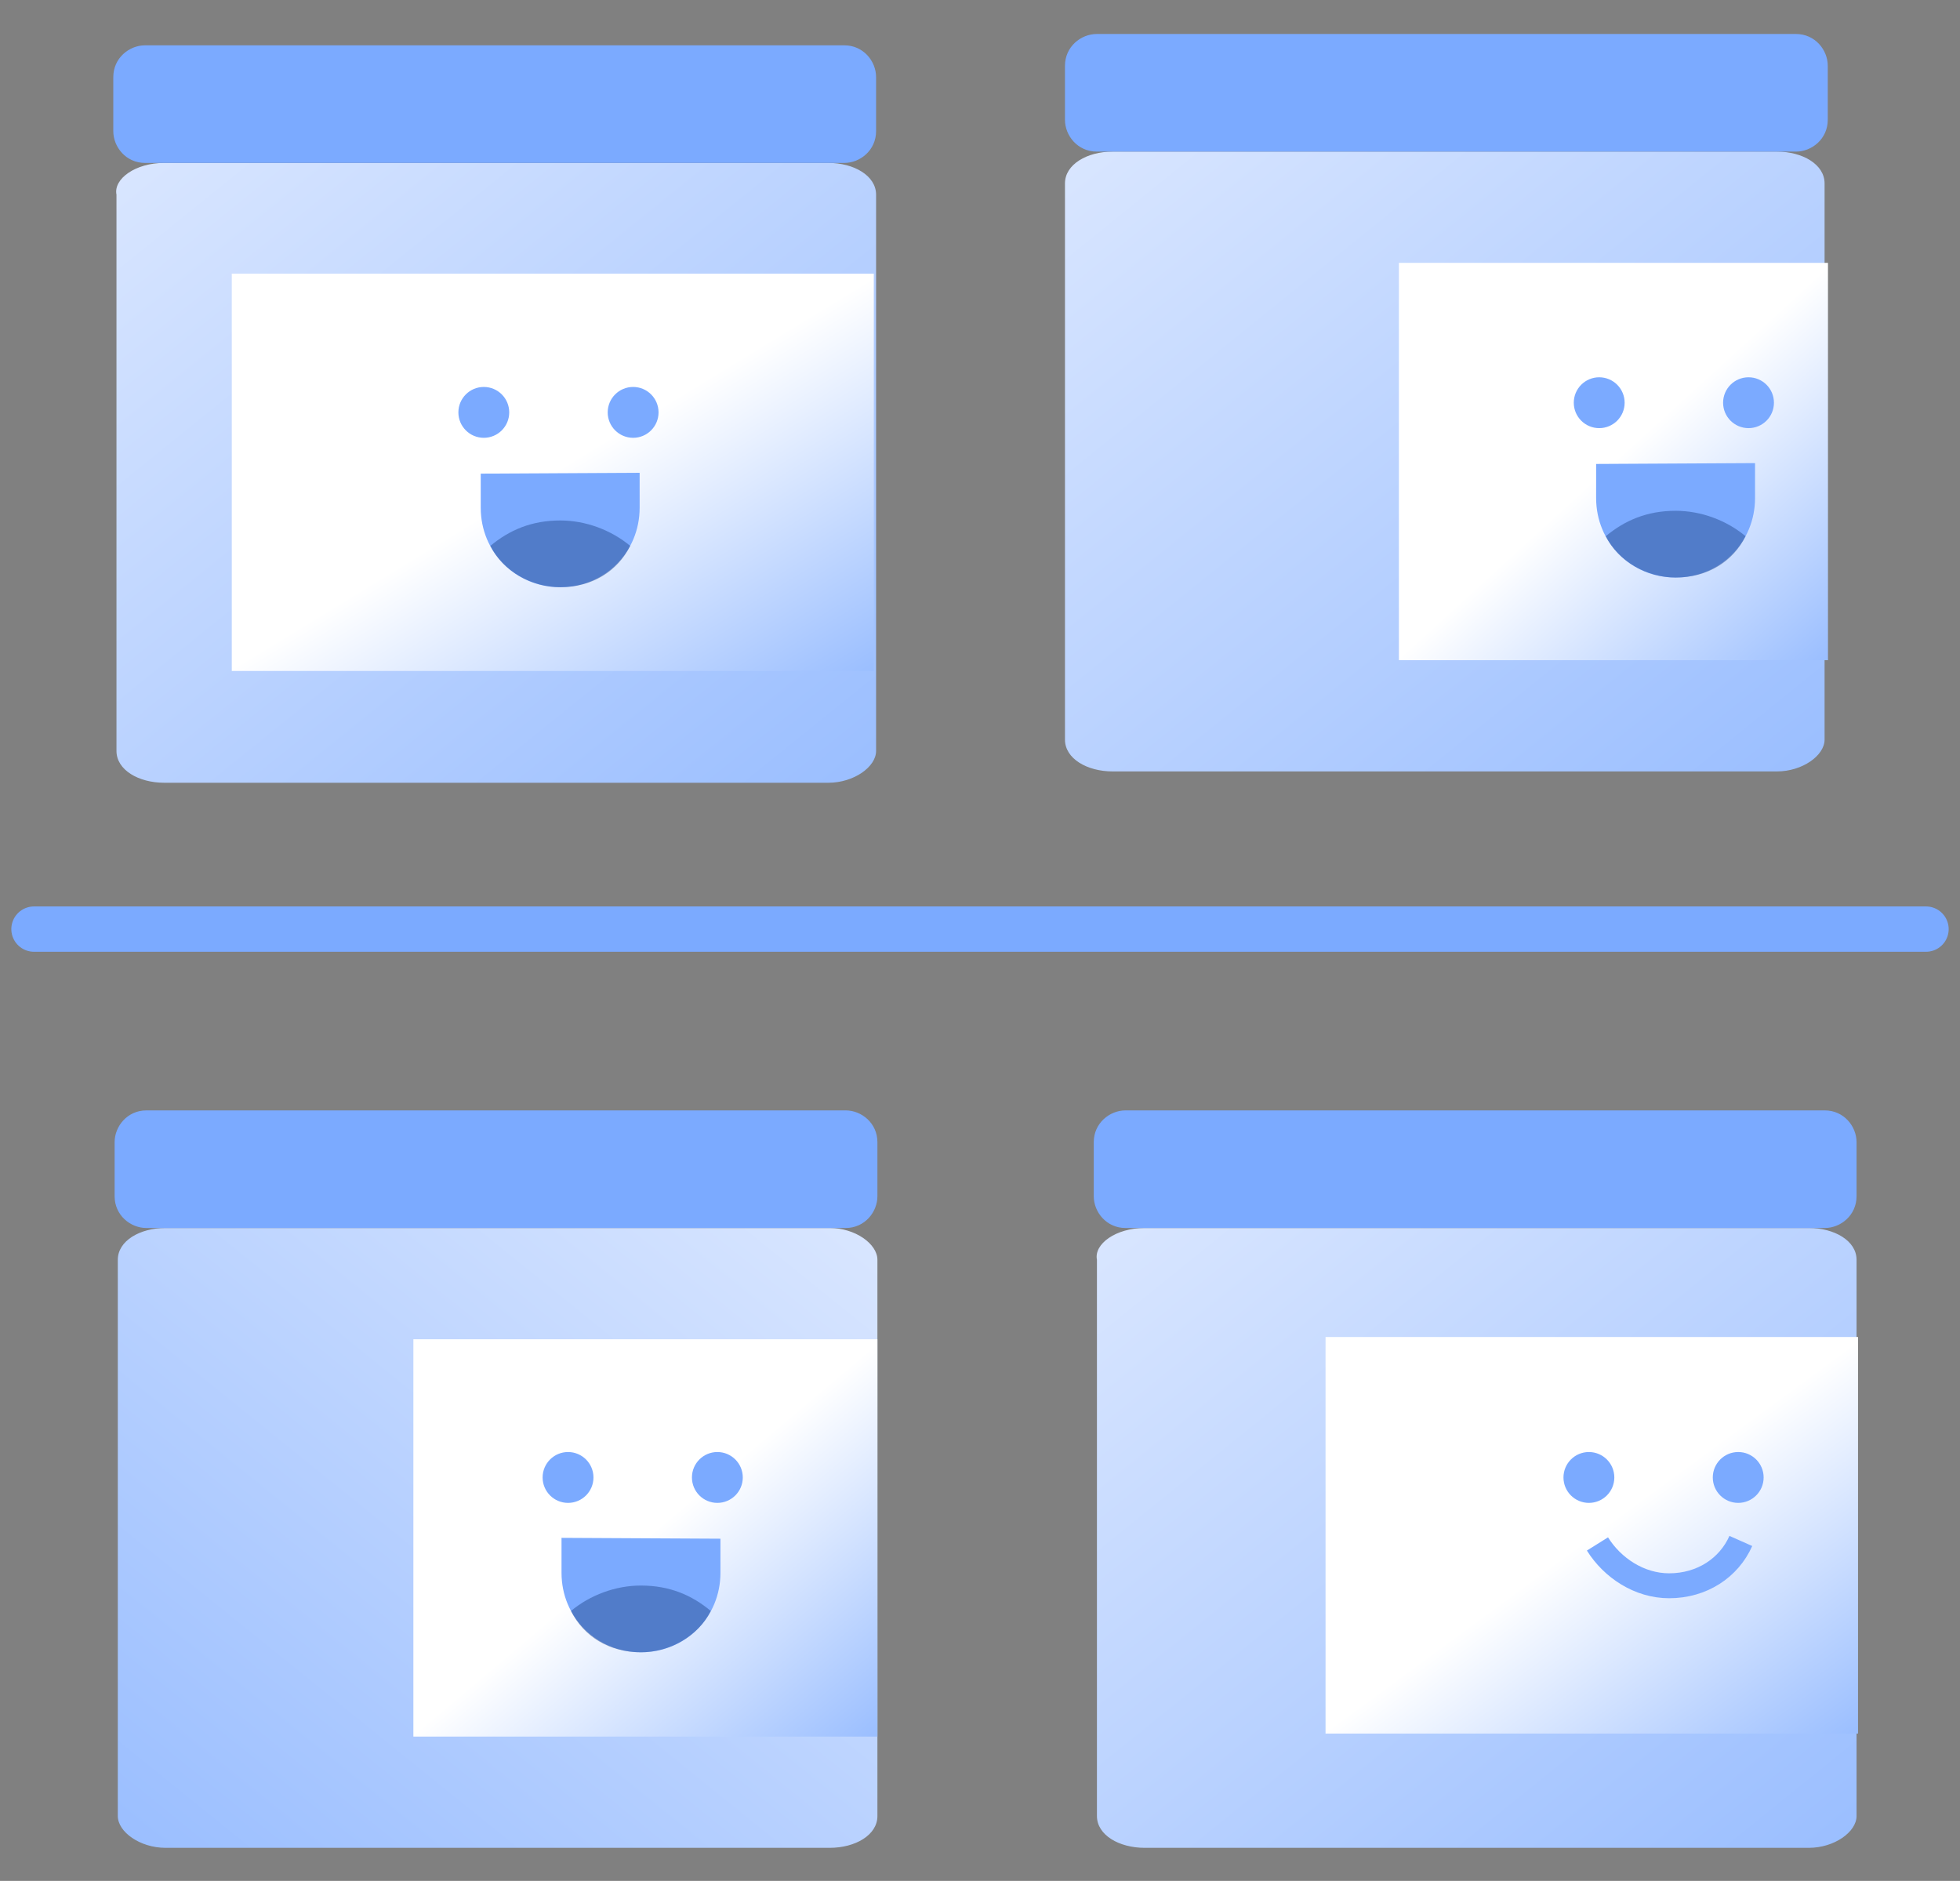 <?xml version="1.0" encoding="UTF-8"?> <svg xmlns="http://www.w3.org/2000/svg" width="173" height="166" viewBox="0 0 173 166" fill="none"><rect x="0" y="0" width="173" height="166" fill="#808080" stroke="none"/><path d="M3 82H170" stroke="#7BAAFF" stroke-width="4" stroke-miterlimit="6.971" stroke-linecap="round"></path><path d="M14.489 14.379H73.12C75.364 14.379 77.328 15.501 77.328 17.184V66.278C77.328 67.68 75.364 69.083 73.12 69.083H14.489C12.244 69.083 10.281 67.961 10.281 66.278V17.184C10 15.782 11.964 14.379 14.489 14.379Z" fill="url(#paint0_linear_2874_50)"></path><path d="M12.805 4H74.523C76.206 4 77.328 5.403 77.328 6.805V11.574C77.328 13.258 75.925 14.38 74.523 14.38H12.805C11.122 14.38 10 12.977 10 11.574V6.805C10 5.122 11.403 4 12.805 4Z" fill="#7BAAFF"></path><path d="M77.127 24.151H20.459V59.218H77.127V24.151Z" fill="url(#paint1_linear_2874_50)"></path><path d="M42.432 41.801L56.458 41.726V44.812C56.458 48.739 53.372 51.825 49.445 51.825C45.517 51.825 42.432 48.739 42.432 44.812C42.432 41.801 42.432 41.801 42.432 41.801Z" fill="#7BAAFF"></path><path d="M42.703 38.64C43.943 38.64 44.947 37.635 44.947 36.396C44.947 35.156 43.943 34.151 42.703 34.151C41.464 34.151 40.459 35.156 40.459 36.396C40.459 37.635 41.464 38.64 42.703 38.64Z" fill="#7BAAFF"></path><path d="M55.883 38.64C57.122 38.64 58.127 37.635 58.127 36.396C58.127 35.156 57.122 34.151 55.883 34.151C54.644 34.151 53.639 35.156 53.639 36.396C53.639 37.635 54.644 38.64 55.883 38.64Z" fill="#7BAAFF"></path><path opacity="0.5" d="M49.453 45.935C51.697 45.935 53.941 46.776 55.625 48.179C54.503 50.423 52.258 51.826 49.453 51.826C46.928 51.826 44.403 50.423 43.281 48.179C44.964 46.776 46.928 45.935 49.453 45.935Z" fill="#284F95"></path><path d="M98.208 13.38H156.839C159.084 13.38 161.047 14.502 161.047 16.185V65.278C161.047 66.681 159.084 68.084 156.839 68.084H98.208C95.964 68.084 94 66.962 94 65.278V16.185C94 14.502 95.964 13.38 98.208 13.38Z" fill="url(#paint2_linear_2874_50)"></path><path d="M161.347 23.199H123.475V58.266H161.347V23.199Z" fill="url(#paint3_linear_2874_50)"></path><path d="M96.805 3H158.523C160.206 3 161.328 4.403 161.328 5.805V10.574C161.328 12.258 159.925 13.38 158.523 13.38H96.805C95.122 13.38 94 11.977 94 10.574V5.805C94 4.122 95.403 3 96.805 3Z" fill="#7BAAFF"></path><path d="M140.883 40.947L154.909 40.872V43.958C154.909 47.885 151.824 50.971 147.896 50.971C143.969 50.971 140.883 47.885 140.883 43.958C140.883 40.947 140.883 40.947 140.883 40.947Z" fill="#7BAAFF"></path><path d="M141.154 37.786C142.394 37.786 143.399 36.782 143.399 35.542C143.399 34.303 142.394 33.298 141.154 33.298C139.915 33.298 138.91 34.303 138.91 35.542C138.91 36.782 139.915 37.786 141.154 37.786Z" fill="#7BAAFF"></path><path d="M154.334 37.786C155.574 37.786 156.578 36.782 156.578 35.542C156.578 34.303 155.574 33.298 154.334 33.298C153.095 33.298 152.09 34.303 152.09 35.542C152.09 36.782 153.095 37.786 154.334 37.786Z" fill="#7BAAFF"></path><path opacity="0.5" d="M147.904 45.081C150.148 45.081 152.393 45.923 154.076 47.325C152.954 49.57 150.709 50.972 147.904 50.972C145.379 50.972 142.855 49.57 141.732 47.325C143.416 45.923 145.379 45.081 147.904 45.081Z" fill="#284F95"></path><path d="M73.237 108.379H14.606C12.362 108.379 10.398 109.501 10.398 111.184V160.278C10.398 161.68 12.362 163.083 14.606 163.083H73.237C75.482 163.083 77.445 161.961 77.445 160.278V111.184C77.445 109.782 75.482 108.379 73.237 108.379Z" fill="url(#paint4_linear_2874_50)"></path><path d="M74.64 98H12.923C11.239 98 10.117 99.403 10.117 100.805V105.574C10.117 107.258 11.52 108.38 12.923 108.38H74.64C76.323 108.38 77.445 106.977 77.445 105.574V100.805C77.445 99.122 76.043 98 74.64 98Z" fill="#7BAAFF"></path><path d="M77.445 118.198H36.487V153.265H77.445V118.198Z" fill="url(#paint5_linear_2874_50)"></path><path d="M63.59 135.801L49.563 135.726V138.811C49.563 142.739 52.649 145.825 56.577 145.825C60.504 145.825 63.59 142.739 63.59 138.811C63.59 135.801 63.59 135.801 63.59 135.801Z" fill="#7BAAFF"></path><path d="M63.318 132.64C62.079 132.64 61.074 131.635 61.074 130.396C61.074 129.156 62.079 128.151 63.318 128.151C64.558 128.151 65.562 129.156 65.562 130.396C65.562 131.635 64.558 132.64 63.318 132.64Z" fill="#7BAAFF"></path><path d="M50.139 132.64C48.899 132.64 47.894 131.635 47.894 130.396C47.894 129.156 48.899 128.151 50.139 128.151C51.378 128.151 52.383 129.156 52.383 130.396C52.383 131.635 51.378 132.64 50.139 132.64Z" fill="#7BAAFF"></path><path opacity="0.5" d="M56.569 139.935C54.324 139.935 52.08 140.776 50.397 142.179C51.519 144.423 53.763 145.826 56.569 145.826C59.093 145.826 61.618 144.423 62.74 142.179C61.057 140.776 59.093 139.935 56.569 139.935Z" fill="#284F95"></path><path d="M101.03 108.379H159.661C161.905 108.379 163.869 109.501 163.869 111.184V160.278C163.869 161.68 161.905 163.083 159.661 163.083H101.03C98.785 163.083 96.822 161.961 96.822 160.278V111.184C96.541 109.782 98.505 108.379 101.03 108.379Z" fill="url(#paint6_linear_2874_50)"></path><path d="M99.346 98H161.064C162.747 98 163.869 99.403 163.869 100.805V105.574C163.869 107.258 162.466 108.38 161.064 108.38H99.346C97.663 108.38 96.541 106.977 96.541 105.574V100.805C96.541 99.122 97.944 98 99.346 98Z" fill="#7BAAFF"></path><path d="M164 118H117V153H164V118Z" fill="url(#paint7_linear_2874_50)"></path><path d="M140.244 132.64C141.484 132.64 142.489 131.635 142.489 130.396C142.489 129.156 141.484 128.151 140.244 128.151C139.005 128.151 138 129.156 138 130.396C138 131.635 139.005 132.64 140.244 132.64Z" fill="#7BAAFF"></path><path d="M153.424 132.64C154.663 132.64 155.668 131.635 155.668 130.396C155.668 129.156 154.663 128.151 153.424 128.151C152.184 128.151 151.18 129.156 151.18 130.396C151.18 131.635 152.184 132.64 153.424 132.64Z" fill="#7BAAFF"></path><path d="M153.656 136C152.602 138.373 150.229 139.955 147.328 139.955C144.691 139.955 142.318 138.373 141 136.264" stroke="#7BAAFF" stroke-width="2.2" stroke-miterlimit="10.852"></path><defs><linearGradient id="paint0_linear_2874_50" x1="10.137" y1="14.496" x2="63.333" y2="80.41" gradientUnits="userSpaceOnUse"><stop stop-color="#D9E6FF"></stop><stop offset="1" stop-color="#9ABEFF"></stop></linearGradient><linearGradient id="paint1_linear_2874_50" x1="48.793" y1="41.695" x2="64.275" y2="67.078" gradientUnits="userSpaceOnUse"><stop stop-color="white"></stop><stop offset="1" stop-color="#9ABEFF"></stop></linearGradient><linearGradient id="paint2_linear_2874_50" x1="93.883" y1="13.497" x2="147.084" y2="79.39" gradientUnits="userSpaceOnUse"><stop stop-color="#D9E6FF"></stop><stop offset="1" stop-color="#9ABEFF"></stop></linearGradient><linearGradient id="paint3_linear_2874_50" x1="142.411" y1="40.743" x2="159.751" y2="59.742" gradientUnits="userSpaceOnUse"><stop stop-color="white"></stop><stop offset="1" stop-color="#9ABEFF"></stop></linearGradient><linearGradient id="paint4_linear_2874_50" x1="77.562" y1="108.496" x2="24.362" y2="174.389" gradientUnits="userSpaceOnUse"><stop stop-color="#D9E6FF"></stop><stop offset="1" stop-color="#9ABEFF"></stop></linearGradient><linearGradient id="paint5_linear_2874_50" x1="56.966" y1="135.742" x2="74.132" y2="156.082" gradientUnits="userSpaceOnUse"><stop stop-color="white"></stop><stop offset="1" stop-color="#9ABEFF"></stop></linearGradient><linearGradient id="paint6_linear_2874_50" x1="96.678" y1="108.496" x2="149.874" y2="174.41" gradientUnits="userSpaceOnUse"><stop stop-color="#D9E6FF"></stop><stop offset="1" stop-color="#9ABEFF"></stop></linearGradient><linearGradient id="paint7_linear_2874_50" x1="140.5" y1="135.51" x2="157.081" y2="158.099" gradientUnits="userSpaceOnUse"><stop stop-color="white"></stop><stop offset="1" stop-color="#9ABEFF"></stop></linearGradient></defs></svg> 